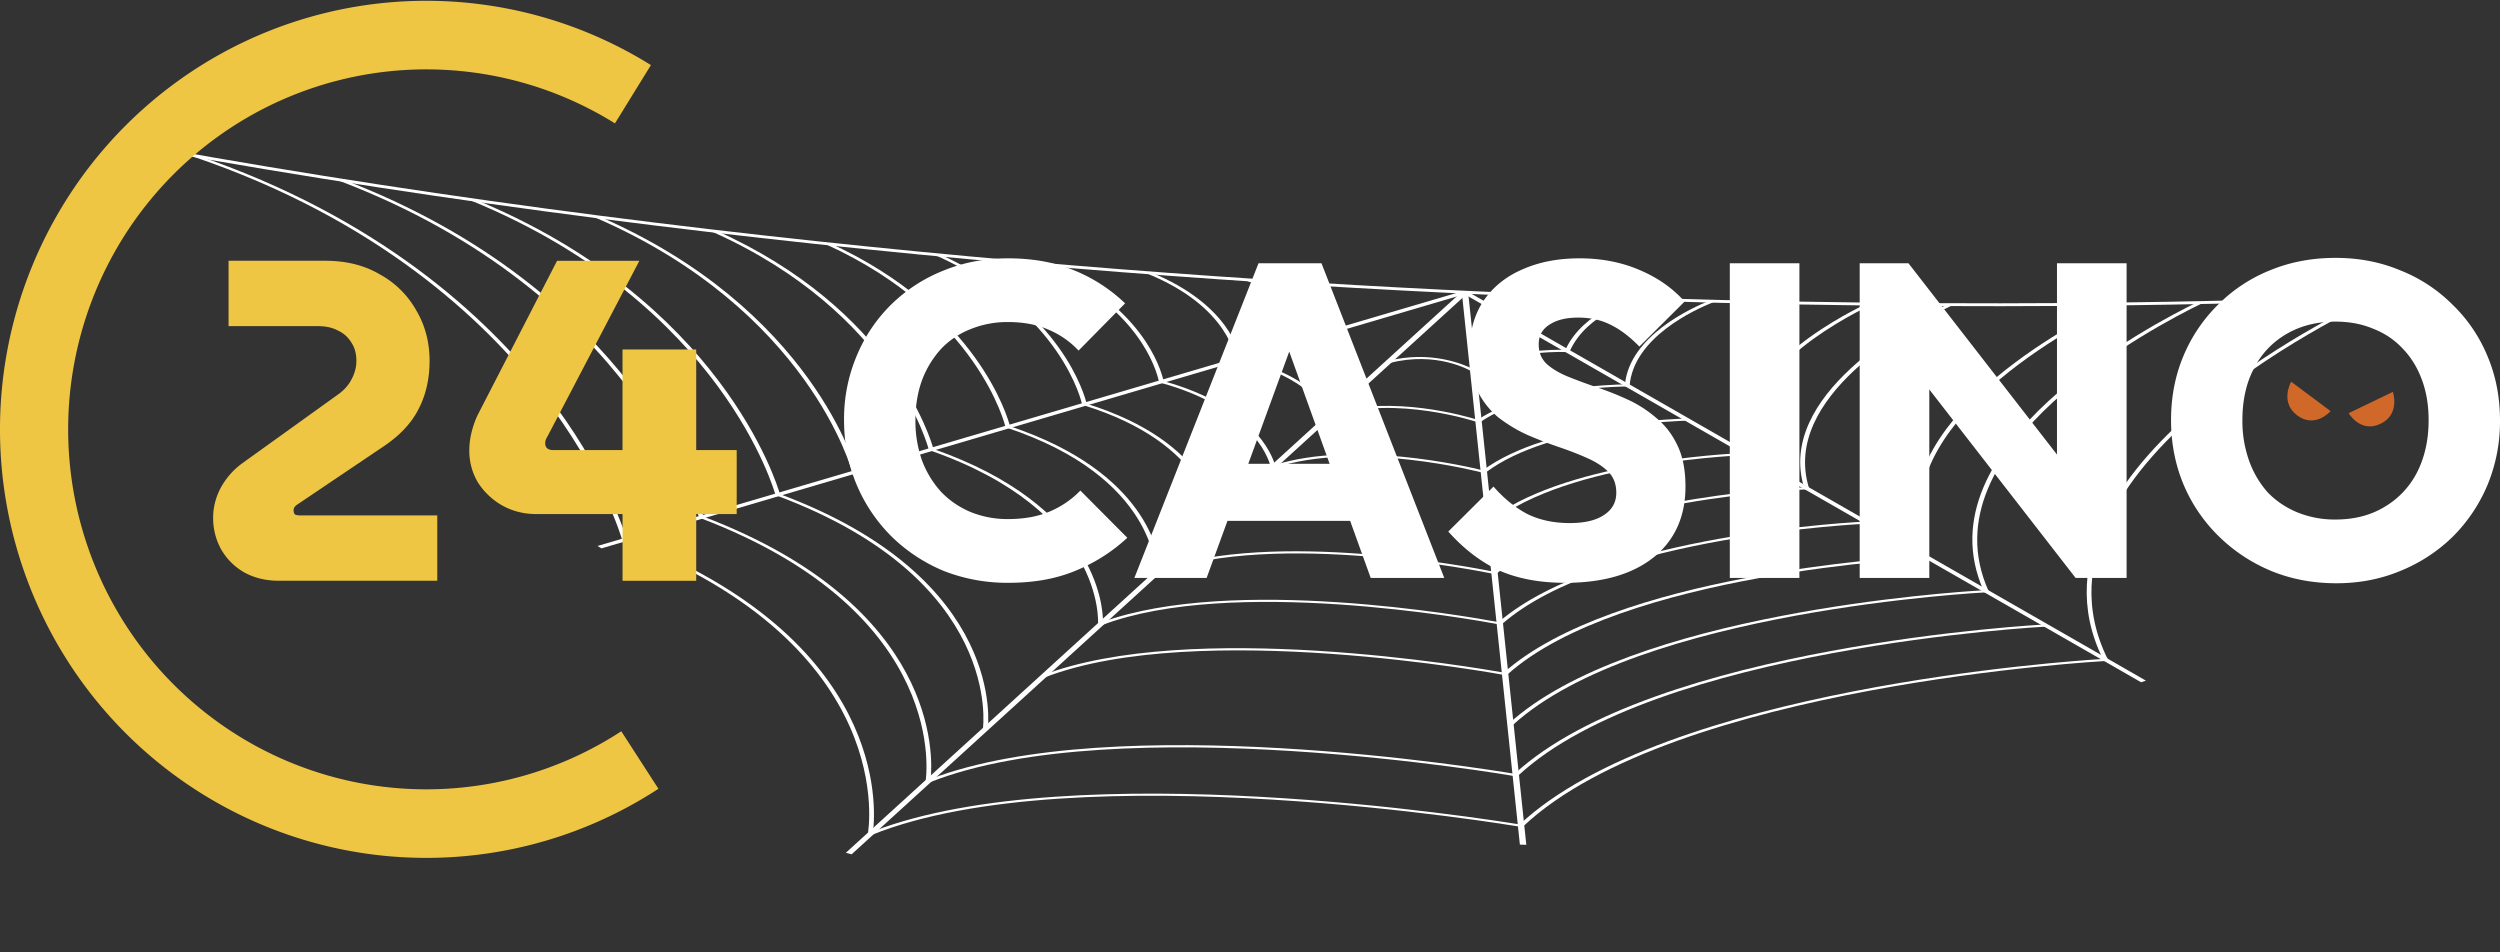 <svg width="105" height="40" fill="none" xmlns="http://www.w3.org/2000/svg">
  <rect width="100%" height="100%" fill="#333333" stroke="none"/>
  <path
    d="M6.4 6.286c25.455 4.605 49.857 6.04 65.846 6.433 17.326.425 28.779-.246 28.893-.255l-.064-.119c-.114.007-11.551.678-28.85.253-15.967-.393-40.333-1.826-65.75-6.424l-.075.112z"
    fill="#fff" />
  <path d="M63.835 35.474l.27.008-2.443-23.202-.267-.008 2.44 23.202z" fill="#fff" />
  <path d="M35.525 35.818l.243.063L61.65 12.306l-.243-.063-25.882 23.575z" fill="#fff" />
  <path d="M89.926 28.655l.203-.068-28.5-16.346-.203.068 28.5 16.346z" fill="#fff" />
  <path d="M25.26 23.032l36.35-10.706-.163-.103-36.35 10.707.162.102z" fill="#fff" />
  <path
    d="M36.429 35.14l.194-.078c8.627-3.466 27.05-.369 27.234-.337l.084.015.035-.034c6.304-5.938 24.308-6.935 24.487-6.946l.098-.005-.023-.045c-2.14-4.259 1.046-8.164 4.096-10.69 3.309-2.738 7.173-4.493 7.21-4.509l-.149-.068c-.04.018-3.917 1.777-7.236 4.526-3.055 2.53-6.246 6.437-4.137 10.707-1.445.088-18.36 1.231-24.494 6.95-1.354-.221-18.676-2.971-27.16.29.123-.998.575-8.042-10.345-12.266-.075-.253-.906-2.933-3.408-6.148-2.419-3.107-6.932-7.363-14.717-10.004l-.11.07c7.739 2.622 12.23 6.859 14.637 9.95 2.61 3.354 3.396 6.123 3.404 6.15l.006.02.035.013c11.661 4.495 10.298 12.236 10.28 12.314l-.024.122.003.002z"
    fill="#fff" />
  <path
    d="M38.847 32.936l.194-.075c7.9-3.137 24.43-.29 24.598-.26l.084.014.035-.034c5.794-5.386 22.033-6.255 22.197-6.265l-.043-.09c-.164.007-16.436.879-22.299 6.274-1.279-.215-16.77-2.728-24.524.215.096-.934.346-7.252-9.54-11.014-.147-.498-2.975-9.535-15.19-14.179l-.12.067c12.433 4.725 15.094 14.04 15.117 14.133l.008.025.051.013c10.566 4.01 9.474 10.983 9.46 11.054l-.021.12-.007.002z"
    fill="#fff" />
  <path
    d="M63.392 30.468l.099.027.041-.038c5.276-4.827 19.766-5.573 19.913-5.58l.098-.004-.02-.044c-2.73-6.048 6.984-11.13 8.957-12.086l-.156-.067c-1.98.96-11.704 6.046-9.02 12.116-1.281.073-14.861.959-19.954 5.617l.086.024-.048.037.004-.002zM41.285 30.612l.2.017c.011-.062.852-6.306-8.727-9.875-.13-.45-2.489-8.138-12.834-12.388l-.125.064c10.54 4.33 12.745 12.265 12.766 12.345l.005.02.035.014c9.526 3.534 8.687 9.742 8.677 9.805l.003-.002z"
    fill="#fff" />
  <path
    d="M43.872 28.453c6.425-2.485 19.185-.127 19.314-.103l.083.017.038-.034c4.768-4.272 17.495-4.893 17.622-4.9l.095-.005-.017-.044c-2.158-5.177 5.506-9.409 7.906-10.585l.014-.008-.18-.052c-2.396 1.172-10.07 5.41-7.955 10.606-1.187.066-13.013.818-17.63 4.904-1.123-.2-13.197-2.282-19.428.13l.142.072-.004.002zM35.794 19.826h.199c-.019-.069-1.84-6.851-10.869-10.754l-.13.061c8.969 3.877 10.779 10.625 10.797 10.693h.003z"
    fill="#fff" />
  <path
    d="M46.11 26.319l.18-.068c5.424-2.055 15.52-.243 16.652-.03l.09.023.054-.034c4.257-3.718 15.217-4.21 15.328-4.215l-.04-.09c-.111.004-11.104.5-15.43 4.224-1.37-.255-11.16-1.97-16.619-.013 0-.718-.312-4.873-7.12-7.258-.106-.387-1.709-5.85-9.122-9.171l-.134.061c7.59 3.403 9.046 9.077 9.058 9.132l.006.02.038.014c7.377 2.567 7.069 7.25 7.066 7.295l-.007.11z"
    fill="#fff" />
  <path
    d="M48.535 24.114l.173-.064c4.897-1.805 13.652-.025 14.022.053l.083.017.048-.031c3.736-3.163 12.943-3.533 13.037-3.536l.095-.003-.013-.044c-1.194-3.83 4.292-6.844 6-7.677l-.156-.066c-1.714.835-7.21 3.856-6.057 7.703-.983.047-9.448.538-13.047 3.54-1.023-.206-9.188-1.755-13.987-.089-.04-.633-.529-4.079-6.312-6.013-.09-.357-1.371-4.858-7.562-7.687l-.134.06c6.358 2.907 7.493 7.6 7.503 7.646l.005.023.041.014c6.297 2.088 6.264 6.008 6.261 6.046l-.006.105.006.003z"
    fill="#fff" />
  <path
    d="M62.498 21.976l.096.024.045-.035c3.226-2.61 10.669-2.85 10.743-2.852l.092-.004-.01-.04c-.743-3.195 3.733-5.6 5.12-6.263l-.152-.066c-1.397.665-5.88 3.075-5.177 6.286-.872.036-7.72.401-10.795 2.89l.086.023-.048.037zM50.952 21.81l.201.009c-.001-.032-.223-3.218-5.513-4.861-.077-.327-1.043-3.939-6.152-6.27l-.134.058c5.27 2.406 6.085 6.194 6.093 6.233l.005.023.044.014c5.234 1.61 5.455 4.763 5.456 4.794z"
    fill="#fff" />
  <path
    d="M53.386 19.7l.15-.05c3.475-1.175 8.685.19 8.74.203l.086.023.045-.035c2.72-2.051 8.404-2.172 8.463-2.173l-.03-.09c-.06.001-5.775.12-8.561 2.176-.692-.173-5.409-1.27-8.729-.228-.13-.443-.925-2.479-4.678-3.517-.126-.564-.907-3.153-4.893-4.925l-.134.062c3.973 1.763 4.718 4.36 4.828 4.87l-.03.028.082.028c4.148 1.126 4.64 3.514 4.644 3.537l.017.09v.001z"
    fill="#fff" />
  <path
    d="M55.821 17.49l.13-.04c2.73-.844 6.059.266 6.09.277l.087.03.054-.037c2.21-1.499 6.133-1.487 6.172-1.487h.088l.003-.037c.165-2.02 2.735-3.194 3.52-3.506l-.142-.07c-.792.316-3.378 1.498-3.574 3.525-.596.007-4.103.112-6.185 1.487-.546-.17-3.548-1.028-6.116-.292-.184-.325-1.1-1.676-3.862-2.279-.041-.27-.463-2.274-3.746-3.621l-.125.064c3.44 1.411 3.672 3.56 3.674 3.58l-.002.03.068.013c3.078.653 3.823 2.274 3.832 2.29l.034.074v-.002z"
    fill="#fff" />
  <path
    d="M55.108 14.13l.202.012c0-.013.103-1.451-2.84-2.417l-.106.072c2.841.932 2.749 2.32 2.745 2.333zM58.365 15.248c1.97-.513 3.373.31 3.433.344l.081.05.078-.042c1.689-.944 3.849-.813 3.872-.811l.084.005.015-.037c.72-1.624 2.799-2.152 2.819-2.157l-.112-.082c-.09.021-2.142.542-2.888 2.176-.426-.014-2.337-.027-3.881.804-.357-.18-1.775-.808-3.616-.33l.115.08z"
    fill="#fff" />
  <path fill-rule="evenodd" clip-rule="evenodd"
    d="M95.373 23.973c.845.349 1.763.524 2.756.524.968 0 1.868-.175 2.7-.524a6.794 6.794 0 002.197-1.442 6.797 6.797 0 001.453-2.171 6.962 6.962 0 00.521-2.696c0-.974-.174-1.872-.521-2.696a6.402 6.402 0 00-1.471-2.171 6.42 6.42 0 00-2.197-1.442c-.832-.35-1.738-.524-2.719-.524-.993 0-1.912.175-2.756.524a6.46 6.46 0 00-2.178 1.442 6.579 6.579 0 00-1.453 2.152c-.347.824-.521 1.723-.521 2.696 0 .961.174 1.86.521 2.696a6.648 6.648 0 001.471 2.171 6.916 6.916 0 002.197 1.46zm4.767-2.677c-.583.349-1.266.524-2.048.524a4.16 4.16 0 01-1.601-.3c-.484-.2-.9-.48-1.248-.842a4.035 4.035 0 01-.782-1.33 4.947 4.947 0 01-.28-1.703c0-.836.162-1.56.485-2.171a3.458 3.458 0 011.36-1.442c.595-.35 1.284-.524 2.066-.524.584 0 1.111.1 1.583.3.484.187.9.467 1.247.842.348.362.615.799.801 1.31.186.5.279 1.061.279 1.685 0 .824-.161 1.554-.484 2.19a3.545 3.545 0 01-1.378 1.46z"
    fill="#fff" />
  <path
    d="M39.621 23.973a7.316 7.316 0 002.737.505c1.068 0 2.005-.169 2.812-.506a7.212 7.212 0 002.178-1.385l-1.973-1.984c-.36.374-.788.667-1.285.88-.497.212-1.08.318-1.75.318a4.11 4.11 0 01-1.583-.3c-.472-.2-.881-.48-1.229-.842a4.078 4.078 0 01-.8-1.31 4.954 4.954 0 01-.28-1.704c0-.611.093-1.173.28-1.685a4.08 4.08 0 01.8-1.31 3.444 3.444 0 011.229-.824 4.11 4.11 0 011.583-.3c.645 0 1.21.107 1.694.319a3.67 3.67 0 011.266.88l1.955-1.984a6.745 6.745 0 00-2.14-1.386c-.808-.337-1.733-.505-2.775-.505-.981 0-1.893.175-2.737.524a6.598 6.598 0 00-2.179 1.423 6.528 6.528 0 00-1.452 2.171 6.816 6.816 0 00-.522 2.677c0 .961.174 1.86.522 2.696a6.792 6.792 0 001.452 2.171 6.917 6.917 0 002.197 1.46z"
    fill="#fff" />
  <path fill-rule="evenodd" clip-rule="evenodd"
    d="M52.858 11.056l-5.214 13.216h3.035l.875-2.396h5.152l.863 2.396h3.09l-5.157-13.216h-2.644zm2.986 8.424l-1.696-4.713-1.72 4.713h3.416z"
    fill="#fff" />
  <path
    d="M65.744 24.478c-1.08 0-2.011-.175-2.793-.524-.77-.362-1.478-.905-2.123-1.629l1.9-1.89c.421.486.887.867 1.396 1.141.521.262 1.123.393 1.806.393.62 0 1.098-.112 1.434-.337.347-.224.52-.536.52-.936 0-.362-.11-.655-.334-.88-.224-.224-.522-.417-.894-.58-.36-.162-.763-.318-1.21-.468-.435-.15-.87-.318-1.304-.505a6.25 6.25 0 01-1.21-.73c-.36-.3-.652-.668-.875-1.105-.224-.449-.335-1.01-.335-1.685 0-.81.192-1.51.577-2.096.397-.587.943-1.03 1.638-1.33.696-.311 1.496-.467 2.403-.467.918 0 1.756.162 2.513.486.77.325 1.403.768 1.9 1.33l-1.9 1.89c-.397-.411-.8-.717-1.21-.917-.397-.2-.85-.3-1.36-.3-.508 0-.912.1-1.21.3-.298.187-.447.462-.447.824 0 .337.112.611.336.823.223.2.515.375.875.525.372.15.776.3 1.21.449.447.15.888.324 1.322.524.435.2.832.456 1.192.768.372.3.67.686.894 1.16.223.462.335 1.036.335 1.722 0 1.26-.447 2.253-1.34 2.977-.895.711-2.13 1.067-3.706 1.067zM72.652 11.056v13.216h2.923V11.056h-2.923zM78.107 24.272V11.056h2.048l6.238 8.035v-8.035h2.924v13.216h-2.142l-6.144-7.915v7.915h-2.924z"
    fill="#fff" />
  <path
    d="M27.655 33.128a17.826 17.826 0 01-18.212.767 17.945 17.945 0 01-6.853-6.538A18.075 18.075 0 012.4 9.033 17.951 17.951 0 019.114 2.35a17.829 17.829 0 0118.224.384l-1.51 2.448a14.976 14.976 0 00-15.308-.322 15.079 15.079 0 00-5.641 5.612 15.183 15.183 0 00.16 15.393 15.073 15.073 0 005.757 5.493 14.974 14.974 0 0015.298-.645l1.56 2.415z"
    fill="#EFC644" />
  <path
    d="M11.721 24.392c-.547 0-1.031-.115-1.451-.345a2.606 2.606 0 01-.974-.96 2.706 2.706 0 01-.344-1.344c0-.436.108-.858.325-1.268.229-.41.528-.748.897-1.017l4.01-2.88c.256-.18.447-.39.574-.634.14-.256.21-.518.21-.787 0-.307-.07-.563-.21-.768a1.24 1.24 0 00-.554-.5c-.23-.127-.51-.191-.84-.191H9.6v-2.746h4.068c.879 0 1.643.192 2.292.576a3.88 3.88 0 011.528 1.517c.369.627.554 1.331.554 2.112 0 .768-.16 1.453-.478 2.054-.305.59-.808 1.114-1.509 1.575l-3.59 2.419a.328.328 0 00-.095.096.237.237 0 00-.039.134c0 .077.02.135.058.173.05.026.12.039.21.039h5.767v2.745h-6.646zM26.147 24.392V21.59h-3.629c-.522 0-1-.122-1.432-.365a2.922 2.922 0 01-1.012-.96 2.595 2.595 0 01-.363-1.344c0-.256.032-.512.096-.768a3.88 3.88 0 01.248-.71l3.342-6.49h3.457l-3.858 7.373a.841.841 0 00-.077.154.503.503 0 00-.019.153c0 .077.026.141.077.192.063.051.14.077.229.077h2.94v-4.224h3.095v4.224h1.7v2.688h-1.7v2.803h-3.094z"
    fill="#EFC644" />
  <path
    d="M97.885 17.266l-1.657-1.234s-.493.86.26 1.419c.754.559 1.397-.183 1.397-.183v-.002zM98.644 17.354l1.856-.896s.325.937-.518 1.342c-.844.405-1.338-.446-1.338-.446z"
    fill="#CF6829" />
</svg>